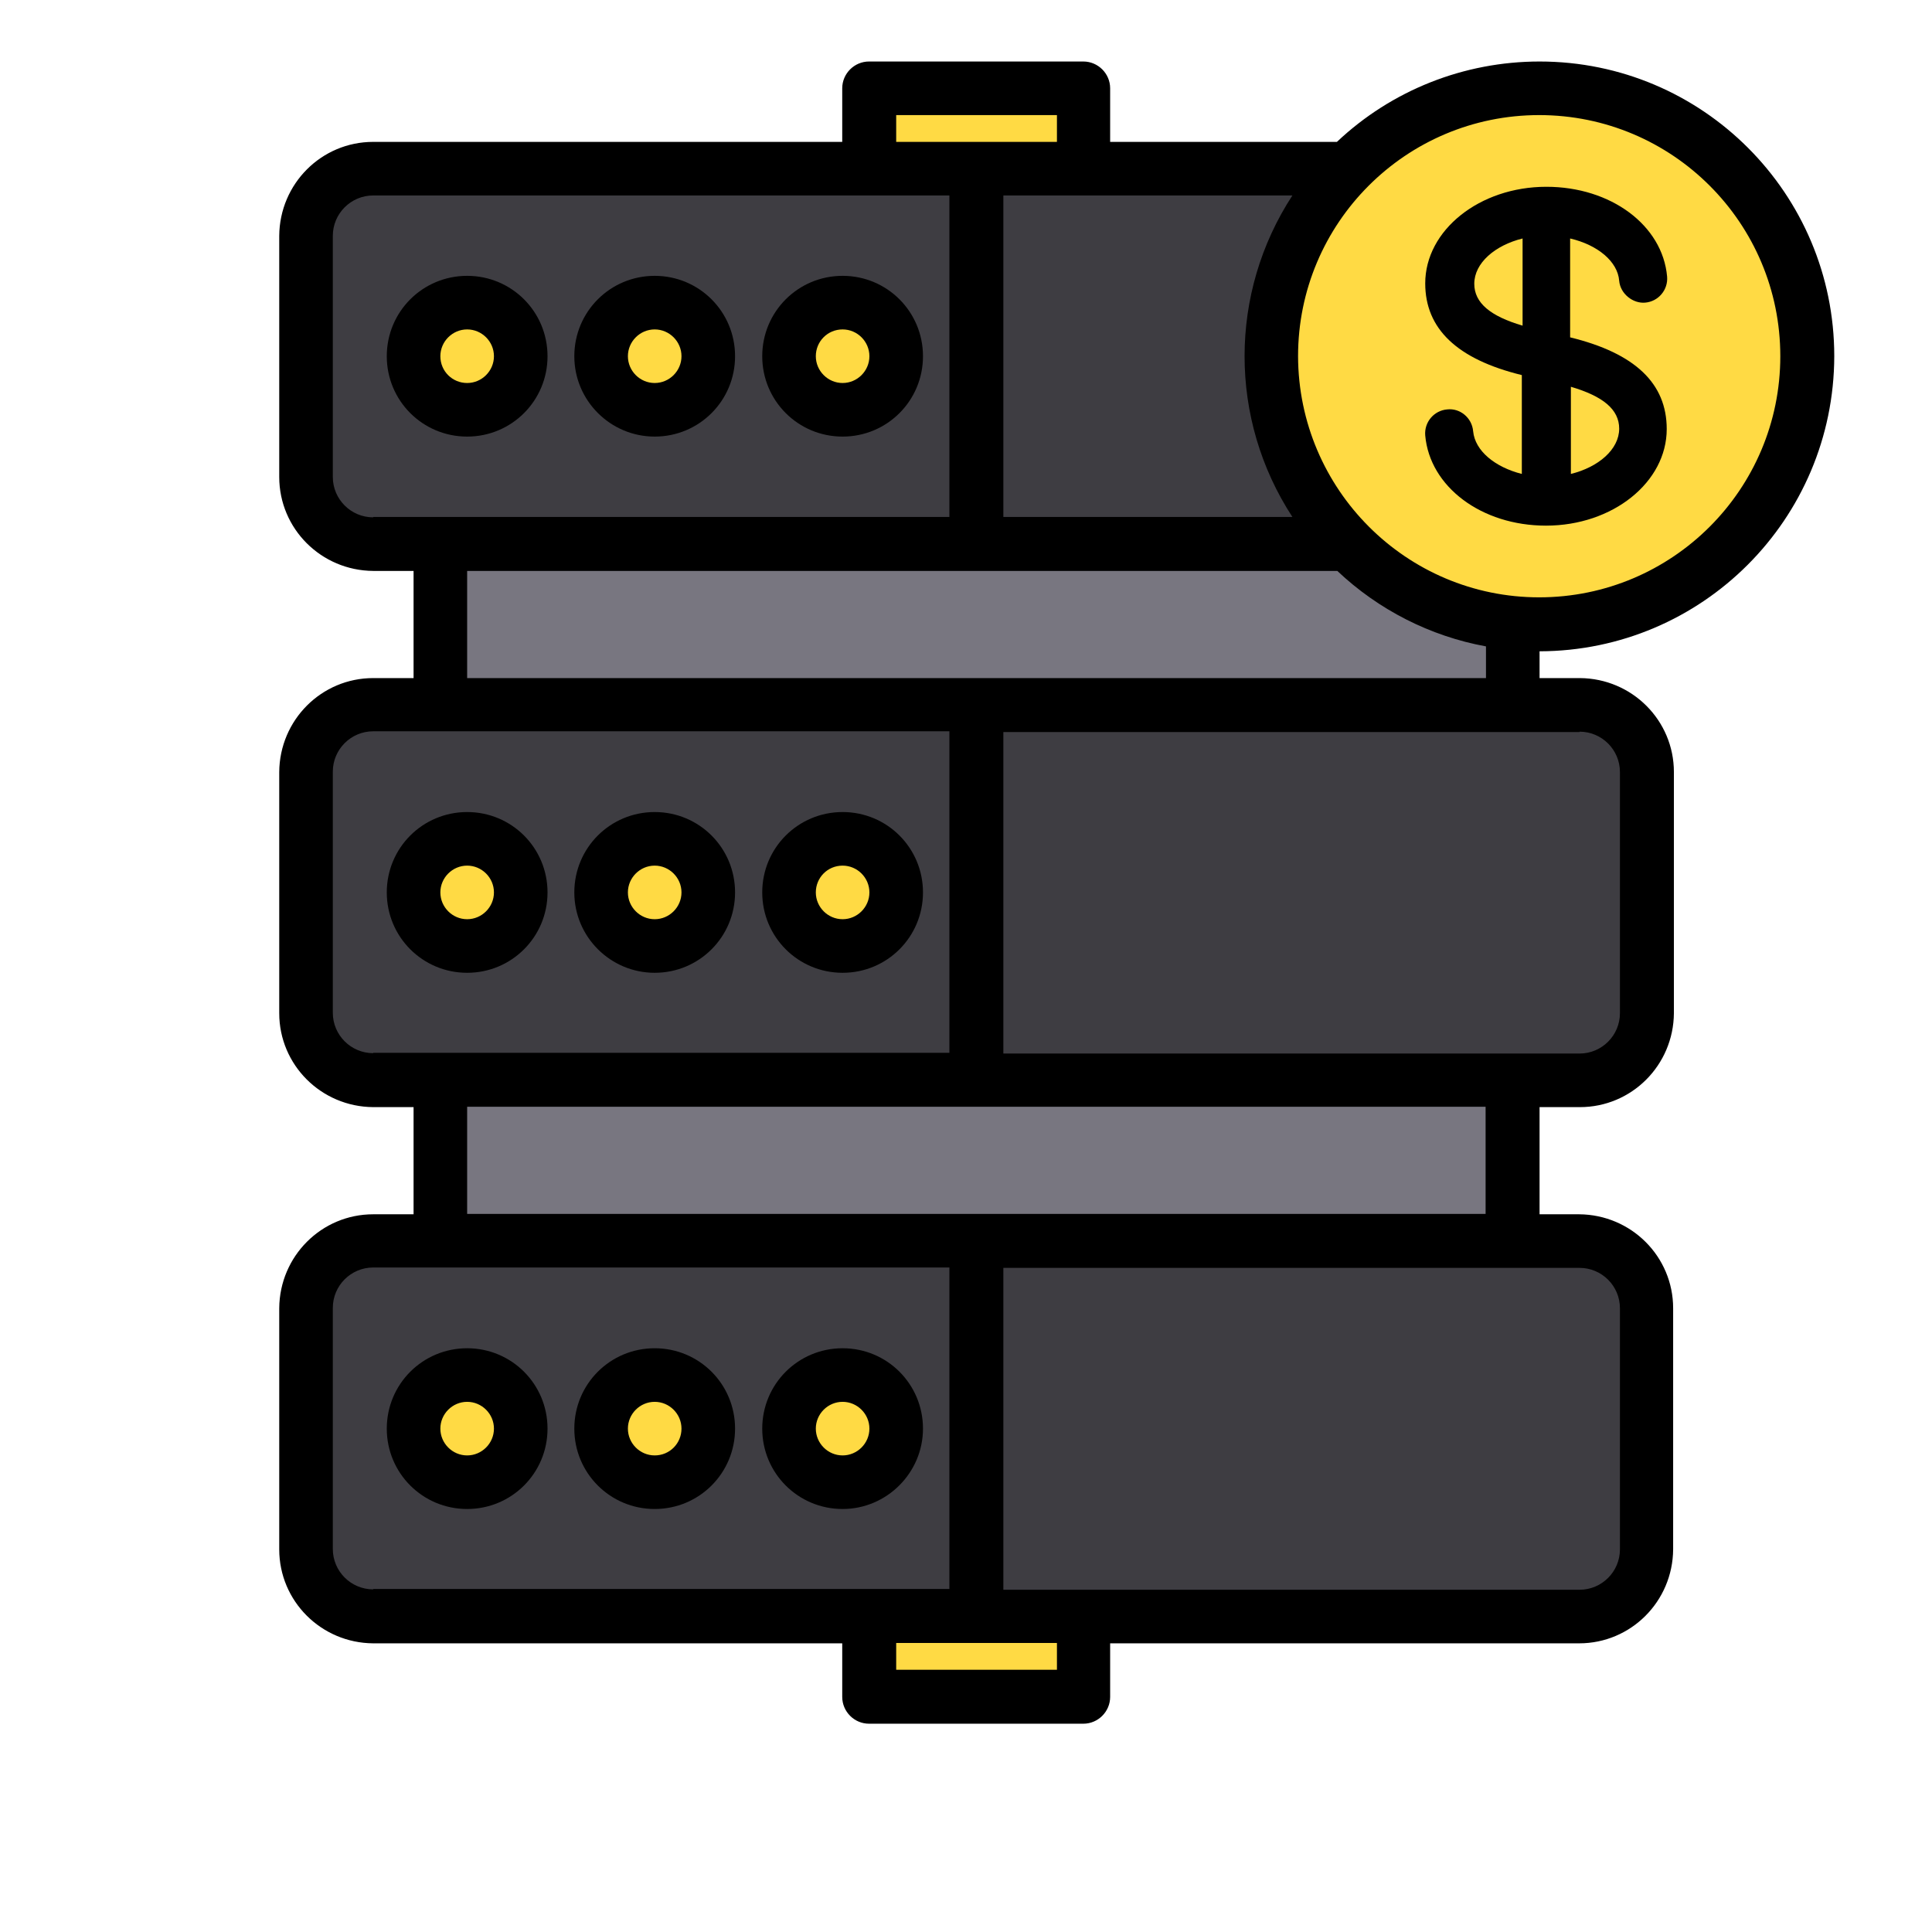 <?xml version="1.0" encoding="utf-8"?>
<!-- Generator: Adobe Illustrator 24.0.1, SVG Export Plug-In . SVG Version: 6.00 Build 0)  -->
<svg version="1.1" id="Capa_1" xmlns="http://www.w3.org/2000/svg" xmlns:xlink="http://www.w3.org/1999/xlink" x="0px" y="0px"
	 viewBox="0 0 512 512" style="enable-background:new 0 0 512 512;" xml:space="preserve">
<style type="text/css">
	.st0{fill:#3E3D42;}
	.st1{fill:#FFDA44;}
	.st2{fill:#787680;}
</style>
<g>
	<g>
		<g>
			<g>
				<path class="st0" d="M98.9,186.8h319.7c9.8,0,17.8,8,17.8,17.8v63.9c0,9.8-8,17.8-17.8,17.8H98.9c-9.8,0-17.8-8-17.8-17.8v-63.9
					C81.2,194.7,89.1,186.8,98.9,186.8z"/>
				<path class="st0" d="M357.2,144.2H98.9c-9.8,0-17.8-7.9-17.8-17.7c0,0,0,0,0,0V62.5c0-9.8,7.9-17.8,17.7-17.8c0,0,0,0,0,0h258.3
					"/>
				<path class="st0" d="M98.9,328.9h319.7c9.8,0,17.8,8,17.8,17.8v63.9c0,9.8-8,17.8-17.8,17.8H98.9c-9.8,0-17.8-8-17.8-17.8v-63.9
					C81.2,336.8,89.1,328.9,98.9,328.9z"/>
			</g>
			<path class="st1" d="M230.4,23.4h56.8v21.3h-56.8V23.4z"/>
			<path class="st1" d="M230.4,428.3h56.8v21.3h-56.8V428.3z"/>
			<path class="st2" d="M400.8,165.1v21.7H116.7v-42.6h240.5"/>
			<path class="st2" d="M116.7,286.2h284.1v42.6H116.7V286.2z"/>
		</g>
		<g>
			<circle class="st1" cx="123.8" cy="94.4" r="14.2"/>
			<circle class="st1" cx="173.5" cy="94.4" r="14.2"/>
			<circle class="st1" cx="123.8" cy="236.5" r="14.2"/>
			<circle class="st1" cx="173.5" cy="236.5" r="14.2"/>
			<circle class="st1" cx="123.8" cy="378.6" r="14.2"/>
			<circle class="st1" cx="173.5" cy="378.6" r="14.2"/>
			<circle class="st1" cx="223.3" cy="94.4" r="14.2"/>
			<circle class="st1" cx="223.3" cy="236.5" r="14.2"/>
			<circle class="st1" cx="223.3" cy="378.6" r="14.2"/>
			<circle class="st1" cx="408" cy="94.4" r="71"/>
		</g>
	</g>
	<g>
		<path d="M145.1,94.4c0-11.8-9.5-21.3-21.3-21.3s-21.3,9.5-21.3,21.3s9.5,21.3,21.3,21.3C135.6,115.7,145.1,106.2,145.1,94.4z
			 M116.7,94.4c0-3.9,3.2-7.1,7.1-7.1c3.9,0,7.1,3.2,7.1,7.1c0,3.9-3.2,7.1-7.1,7.1C119.9,101.5,116.7,98.4,116.7,94.4z"/>
		<path d="M173.5,115.7c11.8,0,21.3-9.5,21.3-21.3s-9.5-21.3-21.3-21.3s-21.3,9.5-21.3,21.3C152.2,106.2,161.8,115.7,173.5,115.7z
			 M173.5,87.3c3.9,0,7.1,3.2,7.1,7.1c0,3.9-3.2,7.1-7.1,7.1s-7.1-3.2-7.1-7.1C166.4,90.5,169.6,87.3,173.5,87.3z"/>
		<path d="M145.1,236.5c0-11.8-9.5-21.3-21.3-21.3s-21.3,9.5-21.3,21.3c0,11.8,9.5,21.3,21.3,21.3
			C135.6,257.8,145.1,248.3,145.1,236.5z M116.7,236.5c0-3.9,3.2-7.1,7.1-7.1c3.9,0,7.1,3.2,7.1,7.1c0,3.9-3.2,7.1-7.1,7.1
			C119.9,243.6,116.7,240.4,116.7,236.5z"/>
		<path d="M173.5,257.8c11.8,0,21.3-9.5,21.3-21.3c0-11.8-9.5-21.3-21.3-21.3s-21.3,9.5-21.3,21.3
			C152.2,248.3,161.8,257.8,173.5,257.8z M173.5,229.4c3.9,0,7.1,3.2,7.1,7.1c0,3.9-3.2,7.1-7.1,7.1s-7.1-3.2-7.1-7.1
			C166.4,232.6,169.6,229.4,173.5,229.4z"/>
		<path d="M123.8,357.3c-11.8,0-21.3,9.5-21.3,21.3s9.5,21.3,21.3,21.3s21.3-9.5,21.3-21.3C145.1,366.8,135.6,357.3,123.8,357.3z
			 M123.8,385.7c-3.9,0-7.1-3.2-7.1-7.1c0-3.9,3.2-7.1,7.1-7.1c3.9,0,7.1,3.2,7.1,7.1C130.9,382.5,127.7,385.7,123.8,385.7z"/>
		<path d="M173.5,357.3c-11.8,0-21.3,9.5-21.3,21.3s9.5,21.3,21.3,21.3s21.3-9.5,21.3-21.3C194.8,366.8,185.3,357.3,173.5,357.3z
			 M173.5,385.7c-3.9,0-7.1-3.2-7.1-7.1c0-3.9,3.2-7.1,7.1-7.1s7.1,3.2,7.1,7.1C180.6,382.5,177.5,385.7,173.5,385.7z"/>
		<path d="M223.3,115.7c11.8,0,21.3-9.5,21.3-21.3s-9.5-21.3-21.3-21.3s-21.3,9.5-21.3,21.3C202,106.2,211.5,115.7,223.3,115.7z
			 M223.3,87.3c3.9,0,7.1,3.2,7.1,7.1c0,3.9-3.2,7.1-7.1,7.1c-3.9,0-7.1-3.2-7.1-7.1C216.2,90.5,219.3,87.3,223.3,87.3z"/>
		<path d="M223.3,257.8c11.8,0,21.3-9.5,21.3-21.3c0-11.8-9.5-21.3-21.3-21.3s-21.3,9.5-21.3,21.3
			C202,248.3,211.5,257.8,223.3,257.8z M223.3,229.4c3.9,0,7.1,3.2,7.1,7.1c0,3.9-3.2,7.1-7.1,7.1c-3.9,0-7.1-3.2-7.1-7.1
			C216.2,232.6,219.3,229.4,223.3,229.4z"/>
		<path d="M244.6,378.6c0-11.8-9.5-21.3-21.3-21.3s-21.3,9.5-21.3,21.3s9.5,21.3,21.3,21.3C235,399.9,244.6,390.3,244.6,378.6z
			 M223.3,385.7c-3.9,0-7.1-3.2-7.1-7.1c0-3.9,3.2-7.1,7.1-7.1c3.9,0,7.1,3.2,7.1,7.1C230.4,382.5,227.2,385.7,223.3,385.7z"/>
		<path d="M486.1,94.4c0-43.1-34.9-78.1-78.1-78.1c-20,0-39.2,7.6-53.7,21.3h-60.1V23.4c0-3.9-3.2-7.1-7.1-7.1h-56.8
			c-3.9,0-7.1,3.2-7.1,7.1v14.2H98.9c-13.7,0-24.8,11.1-24.9,24.9v63.9c0,13.7,11.1,24.8,24.9,24.9h10.7v28.4H98.9
			c-13.7,0-24.8,11.1-24.9,24.9v63.9c0,13.7,11.1,24.8,24.9,24.9h10.7v28.4H98.9c-13.7,0-24.8,11.1-24.9,24.9v63.9
			c0,13.7,11.1,24.8,24.9,24.9h124.3v14.2c0,3.9,3.2,7.1,7.1,7.1h56.8c3.9,0,7.1-3.2,7.1-7.1v-14.2h124.3
			c13.7,0,24.8-11.1,24.9-24.9v-63.9c0-13.7-11.1-24.8-24.9-24.9H408v-28.4h10.7c13.7,0,24.8-11.1,24.9-24.9v-63.9
			c0-13.7-11.1-24.8-24.9-24.9H408v-7.1C451.1,172.5,486,137.6,486.1,94.4z M342.5,51.8c-16.9,25.9-16.9,59.3,0,85.2h-76.6V51.8
			H342.5z M354.4,151.3c10.9,10.3,24.6,17.3,39.4,20v8.4H123.8v-28.4L354.4,151.3z M237.5,30.5h42.6v7.1h-42.6V30.5z M98.9,137.1
			c-5.9,0-10.7-4.8-10.7-10.7V62.5c0-5.9,4.8-10.7,10.7-10.7h152.7v85.2H98.9z M98.9,279.1c-5.9,0-10.7-4.8-10.7-10.7v-63.9
			c0-5.9,4.8-10.7,10.7-10.7h152.7v85.2H98.9z M393.7,293.3v28.4H123.8v-28.4H393.7z M98.9,421.2c-5.9,0-10.7-4.8-10.7-10.7v-63.9
			c0-5.9,4.8-10.7,10.7-10.7h152.7v85.2H98.9z M280.1,442.5h-42.6v-7.1h42.6V442.5z M418.6,336c5.9,0,10.7,4.8,10.7,10.7v63.9
			c0,5.9-4.8,10.7-10.7,10.7H265.9V336H418.6z M418.6,193.9c5.9,0,10.7,4.8,10.7,10.7v63.9c0,5.9-4.8,10.7-10.7,10.7H265.9v-85.2
			H418.6z M344,94.4c0-35.3,28.6-63.9,63.9-63.9s63.9,28.6,63.9,63.9s-28.6,63.9-63.9,63.9C372.7,158.3,344.1,129.7,344,94.4z"/>
	</g>
</g>
<g>
	<g>
		<path d="M429.1,74.4c0.3,3.5,3.7,6.1,6.9,5.8c3.5-0.3,6.1-3.4,5.8-6.9c-1.2-13.6-14.9-23.8-32-23.8c-17.7,0-32.1,11.5-32.1,25.6
			c0,12,8.4,20.1,25.6,24.3v26.2c-7.1-1.8-12.4-6.1-12.9-11.3c-0.3-3.6-3.5-6.2-6.9-5.8c-3.5,0.3-6.1,3.4-5.8,6.9
			c1.2,13.6,14.9,23.9,32,23.9l0,0l0,0l0,0c17.7,0,32-11.5,32-25.6c0-12.1-8.4-20.1-25.6-24.3V63.2
			C423.4,64.9,428.7,69.3,429.1,74.4z M403.5,86.3c-8.5-2.5-12.8-6-12.8-11.1c0-5.5,5.5-10.2,12.8-12V86.3z M416.3,102.5
			c8.5,2.5,12.8,6,12.8,11.1c0,5.5-5.5,10.2-12.8,12V102.5z"/>
	</g>
</g>
</svg>

